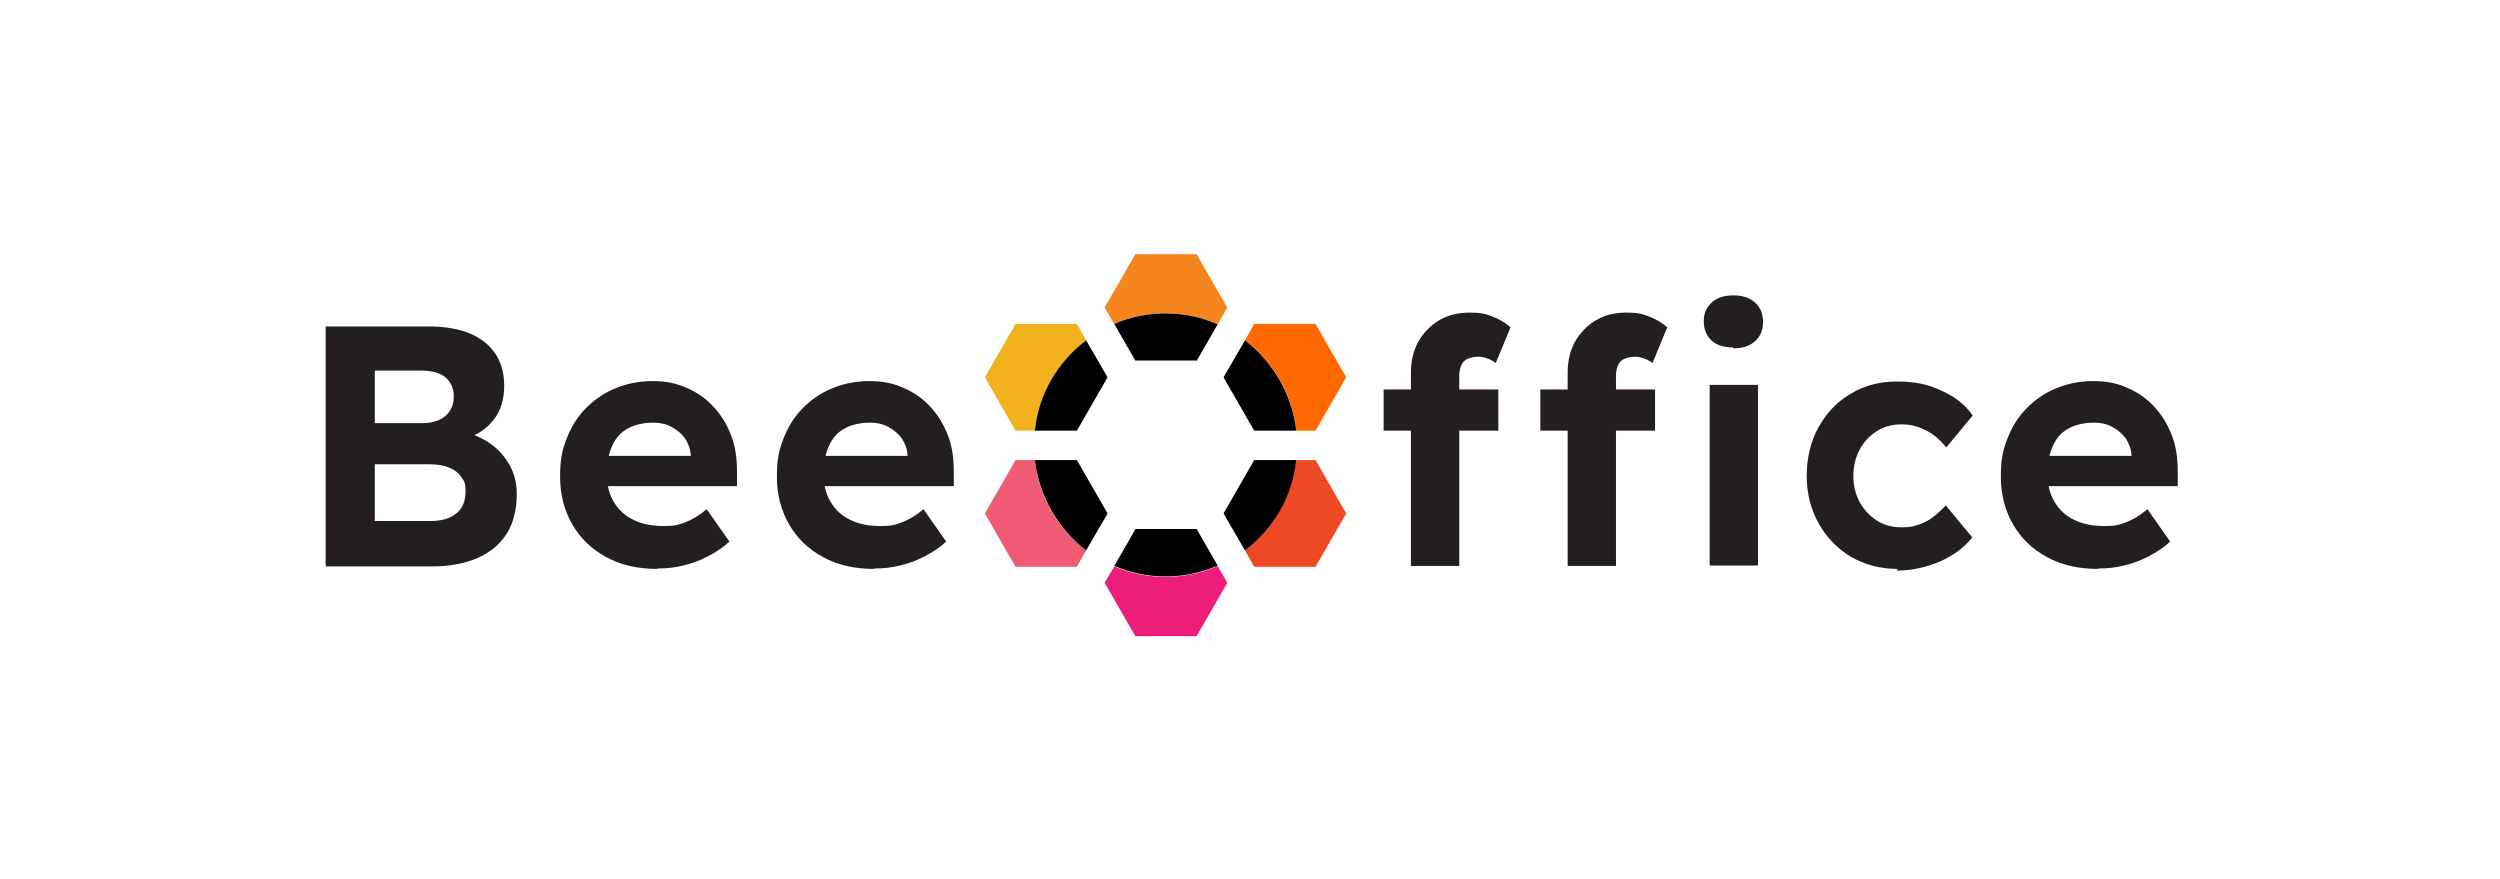 <?xml version="1.0" encoding="UTF-8"?>
<svg id="Layer_1" xmlns="http://www.w3.org/2000/svg" version="1.1" viewBox="0 0 595 209.2">
  <!-- Generator: Adobe Illustrator 29.5.0, SVG Export Plug-In . SVG Version: 2.1.0 Build 137)  -->
  <defs>
    <style>
      .st0 {
        fill: #f2b21d;
      }

      .st1 {
        fill: none;
      }

      .st2 {
        fill: #f5851f;
      }

      .st3 {
        fill: #231f20;
      }

      .st4 {
        fill: #ee4824;
      }

      .st5 {
        fill: #ef5b72;
      }

      .st6 {
        fill: #ed1e79;
      }

      .st7 {
        fill: #ff6900;
      }
    </style>
  </defs>
  <g>
    <path class="st3" d="M77.5,134.6v-56.9h24.7c3.8,0,7.1.6,9.7,1.7s4.6,2.7,6,4.8c1.4,2.1,2.1,4.6,2.1,7.7s-.8,5.8-2.5,8-4,3.7-7,4.6v-1.7c2.4.6,4.6,1.6,6.5,3s3.3,3.1,4.4,5.1,1.6,4.3,1.6,6.8-.5,5.3-1.4,7.4-2.3,3.9-4.1,5.4c-1.8,1.4-3.9,2.5-6.3,3.2s-5.2,1.1-8.1,1.1h-25.5v-.2ZM89.2,100.7h11.5c1.5,0,2.8-.3,3.9-.8s1.9-1.2,2.5-2.2c.6-.9.9-2,.9-3.3,0-2-.7-3.5-2-4.6s-3.3-1.6-5.9-1.6h-10.9v12.4h0ZM89.2,124h13.3c2.6,0,4.6-.6,6.1-1.8s2.2-2.9,2.2-5.2-.4-2.6-1.1-3.6-1.7-1.7-3-2.2-2.8-.7-4.6-.7h-12.9s0,13.5,0,13.5Z"/>
    <path class="st3" d="M156.5,135.4c-4.7,0-8.7-.9-12.2-2.8-3.5-1.9-6.2-4.5-8.1-7.8-1.9-3.3-2.9-7.1-2.9-11.3s.5-6.4,1.6-9.2c1.1-2.8,2.6-5.2,4.6-7.2s4.3-3.6,7-4.7,5.6-1.7,8.8-1.7,5.6.5,8.1,1.6,4.6,2.5,6.4,4.5c1.8,1.9,3.2,4.2,4.2,6.8,1,2.6,1.4,5.4,1.4,8.5v3.6h-34.6l-1.9-7.2h26.9l-1.4,1.5v-1.7c-.1-1.5-.6-2.8-1.4-4-.8-1.1-1.9-2-3.2-2.7s-2.7-1-4.3-1c-2.4,0-4.5.5-6.1,1.4-1.7.9-2.9,2.3-3.7,4.1-.8,1.8-1.3,3.9-1.3,6.5s.5,4.8,1.6,6.7c1.1,1.9,2.6,3.4,4.7,4.4,2,1,4.4,1.5,7.2,1.5s3.6-.3,5.2-.9c1.6-.6,3.3-1.6,5.1-3.1l5.4,7.7c-1.5,1.4-3.2,2.5-5.1,3.5-1.9,1-3.8,1.7-5.9,2.2-2,.5-4,.7-6,.7h-.1Z"/>
    <path class="st3" d="M208.1,135.4c-4.7,0-8.7-.9-12.2-2.8-3.5-1.9-6.2-4.5-8.1-7.8-1.9-3.3-2.9-7.1-2.9-11.3s.5-6.4,1.6-9.2c1.1-2.8,2.6-5.2,4.6-7.2s4.3-3.6,7-4.7,5.6-1.7,8.8-1.7,5.6.5,8.1,1.6,4.6,2.5,6.4,4.5c1.8,1.9,3.2,4.2,4.2,6.8s1.4,5.4,1.4,8.5v3.6h-34.6l-1.9-7.2h26.9l-1.4,1.5v-1.7c-.1-1.5-.6-2.8-1.4-4-.8-1.1-1.9-2-3.2-2.7s-2.7-1-4.3-1c-2.4,0-4.5.5-6.1,1.4-1.7.9-2.9,2.3-3.7,4.1-.8,1.8-1.3,3.9-1.3,6.5s.5,4.8,1.6,6.7c1.1,1.9,2.6,3.4,4.7,4.4,2,1,4.4,1.5,7.2,1.5s3.6-.3,5.2-.9c1.6-.6,3.3-1.6,5.1-3.1l5.4,7.7c-1.5,1.4-3.2,2.5-5.1,3.5-1.9,1-3.8,1.7-5.9,2.2-2,.5-4,.7-6,.7h-.1Z"/>
    <path class="st3" d="M329.3,102.5v-9.8h27.3v9.8h-27.3ZM335.8,134.6v-46c0-2.7.6-5.1,1.7-7.2,1.2-2.1,2.8-3.8,4.9-5.1,2.1-1.3,4.6-1.9,7.4-1.9s3.7.3,5.3.9c1.7.6,3.1,1.5,4.4,2.6l-3.5,8.5c-.7-.5-1.4-.9-2.1-1.1-.7-.3-1.4-.4-2-.4-1,0-1.9.2-2.6.5s-1.2.8-1.5,1.5-.5,1.5-.5,2.5v45.3h-11.5,0Z"/>
    <path class="st3" d="M366.6,102.5v-9.8h27.3v9.8h-27.3ZM373.1,134.6v-46c0-2.7.6-5.1,1.7-7.2,1.2-2.1,2.8-3.8,4.9-5.1,2.1-1.3,4.6-1.9,7.4-1.9s3.7.3,5.3.9c1.7.6,3.1,1.5,4.4,2.6l-3.5,8.5c-.7-.5-1.4-.9-2.1-1.1-.7-.3-1.4-.4-2-.4-1,0-1.9.2-2.6.5s-1.2.8-1.5,1.5-.5,1.5-.5,2.5v45.3h-11.5,0Z"/>
    <path class="st3" d="M412.6,82.7c-2.2,0-4-.5-5.2-1.6s-1.9-2.6-1.9-4.6.6-3.3,1.9-4.5,3-1.7,5.2-1.7,3.9.6,5.1,1.7,1.9,2.6,1.9,4.6-.6,3.4-1.9,4.6-3,1.7-5.2,1.7v-.2ZM406.9,134.6v-43h11.5v43h-11.5Z"/>
    <path class="st3" d="M451.6,135.4c-4.1,0-7.8-1-11.1-2.9-3.3-2-5.8-4.6-7.7-8-1.9-3.4-2.8-7.2-2.8-11.3s.9-8.1,2.8-11.5,4.4-6.1,7.7-8c3.3-2,6.9-2.9,11.1-2.9s7.4.7,10.5,2.2c3.2,1.4,5.7,3.4,7.4,5.9l-6.3,7.6c-.8-1-1.7-2-2.8-2.8-1.1-.9-2.4-1.5-3.7-2-1.3-.5-2.7-.7-4.1-.7-2.2,0-4.2.5-5.9,1.6-1.7,1.1-3.1,2.5-4.1,4.4s-1.5,4-1.5,6.3.5,4.3,1.5,6.2c1,1.8,2.4,3.3,4.1,4.4s3.7,1.6,5.8,1.6,2.8-.2,4-.6c1.3-.4,2.5-1,3.5-1.8,1.1-.8,2.1-1.8,3.1-2.8l6.3,7.6c-1.8,2.3-4.3,4.2-7.6,5.7-3.3,1.4-6.7,2.2-10.4,2.2l.2-.4Z"/>
    <path class="st3" d="M499.4,135.4c-4.7,0-8.7-.9-12.2-2.8-3.5-1.9-6.2-4.5-8.1-7.8s-2.9-7.1-2.9-11.3.5-6.4,1.6-9.2c1.1-2.8,2.6-5.2,4.6-7.2s4.3-3.6,7-4.7,5.6-1.7,8.8-1.7,5.6.5,8.1,1.6,4.6,2.5,6.4,4.5c1.8,1.9,3.2,4.2,4.2,6.8s1.4,5.4,1.4,8.5v3.6h-34.6l-1.9-7.2h26.9l-1.4,1.5v-1.7c-.1-1.5-.6-2.8-1.4-4-.8-1.1-1.9-2-3.2-2.7-1.3-.7-2.7-1-4.3-1-2.4,0-4.5.5-6.1,1.4-1.7.9-2.9,2.3-3.7,4.1-.8,1.8-1.3,3.9-1.3,6.5s.5,4.8,1.6,6.7c1.1,1.9,2.6,3.4,4.7,4.4,2,1,4.4,1.5,7.2,1.5s3.6-.3,5.2-.9,3.3-1.6,5.1-3.1l5.4,7.7c-1.5,1.4-3.2,2.5-5.1,3.5s-3.8,1.7-5.9,2.2c-2,.5-4,.7-6,.7h-.1Z"/>
  </g>
  <g>
    <path class="st1" d="M277.4,88.1c-9.8,0-17.9,8-17.9,17.9s8,17.9,17.9,17.9,17.9-8,17.9-17.9-8-17.9-17.9-17.9Z"/>
    <path class="st0" d="M258.5,81l-2.2-3.9h-14.6l-7.3,12.7,7.3,12.7h4.6c1-8.8,5.6-16.4,12.2-21.5Z"/>
    <path class="st2" d="M289.8,77.2l2.3-4-7.3-12.7h-14.6l-7.3,12.7,2.3,3.9c3.8-1.6,7.9-2.5,12.2-2.5s8.6.9,12.4,2.6Z"/>
    <path class="st6" d="M265.2,134.8l-2.3,3.9,7.3,12.7h14.6l7.3-12.7-2.3-4c-3.8,1.7-8,2.6-12.4,2.6s-8.5-.9-12.2-2.5Z"/>
    <path class="st7" d="M308.5,102.5h4.6l7.3-12.7-7.3-12.7h-14.6l-2.2,3.9c6.7,5.1,11.3,12.7,12.2,21.5Z"/>
    <path class="st4" d="M308.5,109.5c-1,8.7-5.6,16.4-12.2,21.5l2.2,3.9h14.6l7.3-12.7-7.3-12.7h-4.6Z"/>
    <path class="st5" d="M246.3,109.5h-4.6l-7.3,12.7,7.3,12.7h14.6l2.2-3.9c-6.7-5.1-11.3-12.7-12.2-21.5Z"/>
    <path d="M263.6,89.8l-5.1-8.8c-6.7,5.1-11.3,12.7-12.2,21.5h10l7.3-12.7h0Z"/>
    <path d="M284.8,85.9l5-8.7c-3.8-1.7-8-2.6-12.4-2.6s-8.5.9-12.2,2.5l5,8.7h14.6Z"/>
    <path d="M270.2,126l-5,8.7c3.8,1.6,7.9,2.5,12.2,2.5s8.6-.9,12.4-2.6l-5-8.7h-14.6Z"/>
    <path d="M298.5,102.5h10c-1-8.8-5.6-16.4-12.2-21.5l-5.1,8.8,7.3,12.7h0Z"/>
    <path d="M308.5,109.5h-10l-7.3,12.7,5.1,8.8c6.7-5.1,11.3-12.7,12.2-21.5h0Z"/>
    <path d="M256.3,109.5h-10c1,8.7,5.6,16.4,12.2,21.5l5.1-8.8-7.3-12.7h0Z"/>
  </g>
</svg>
